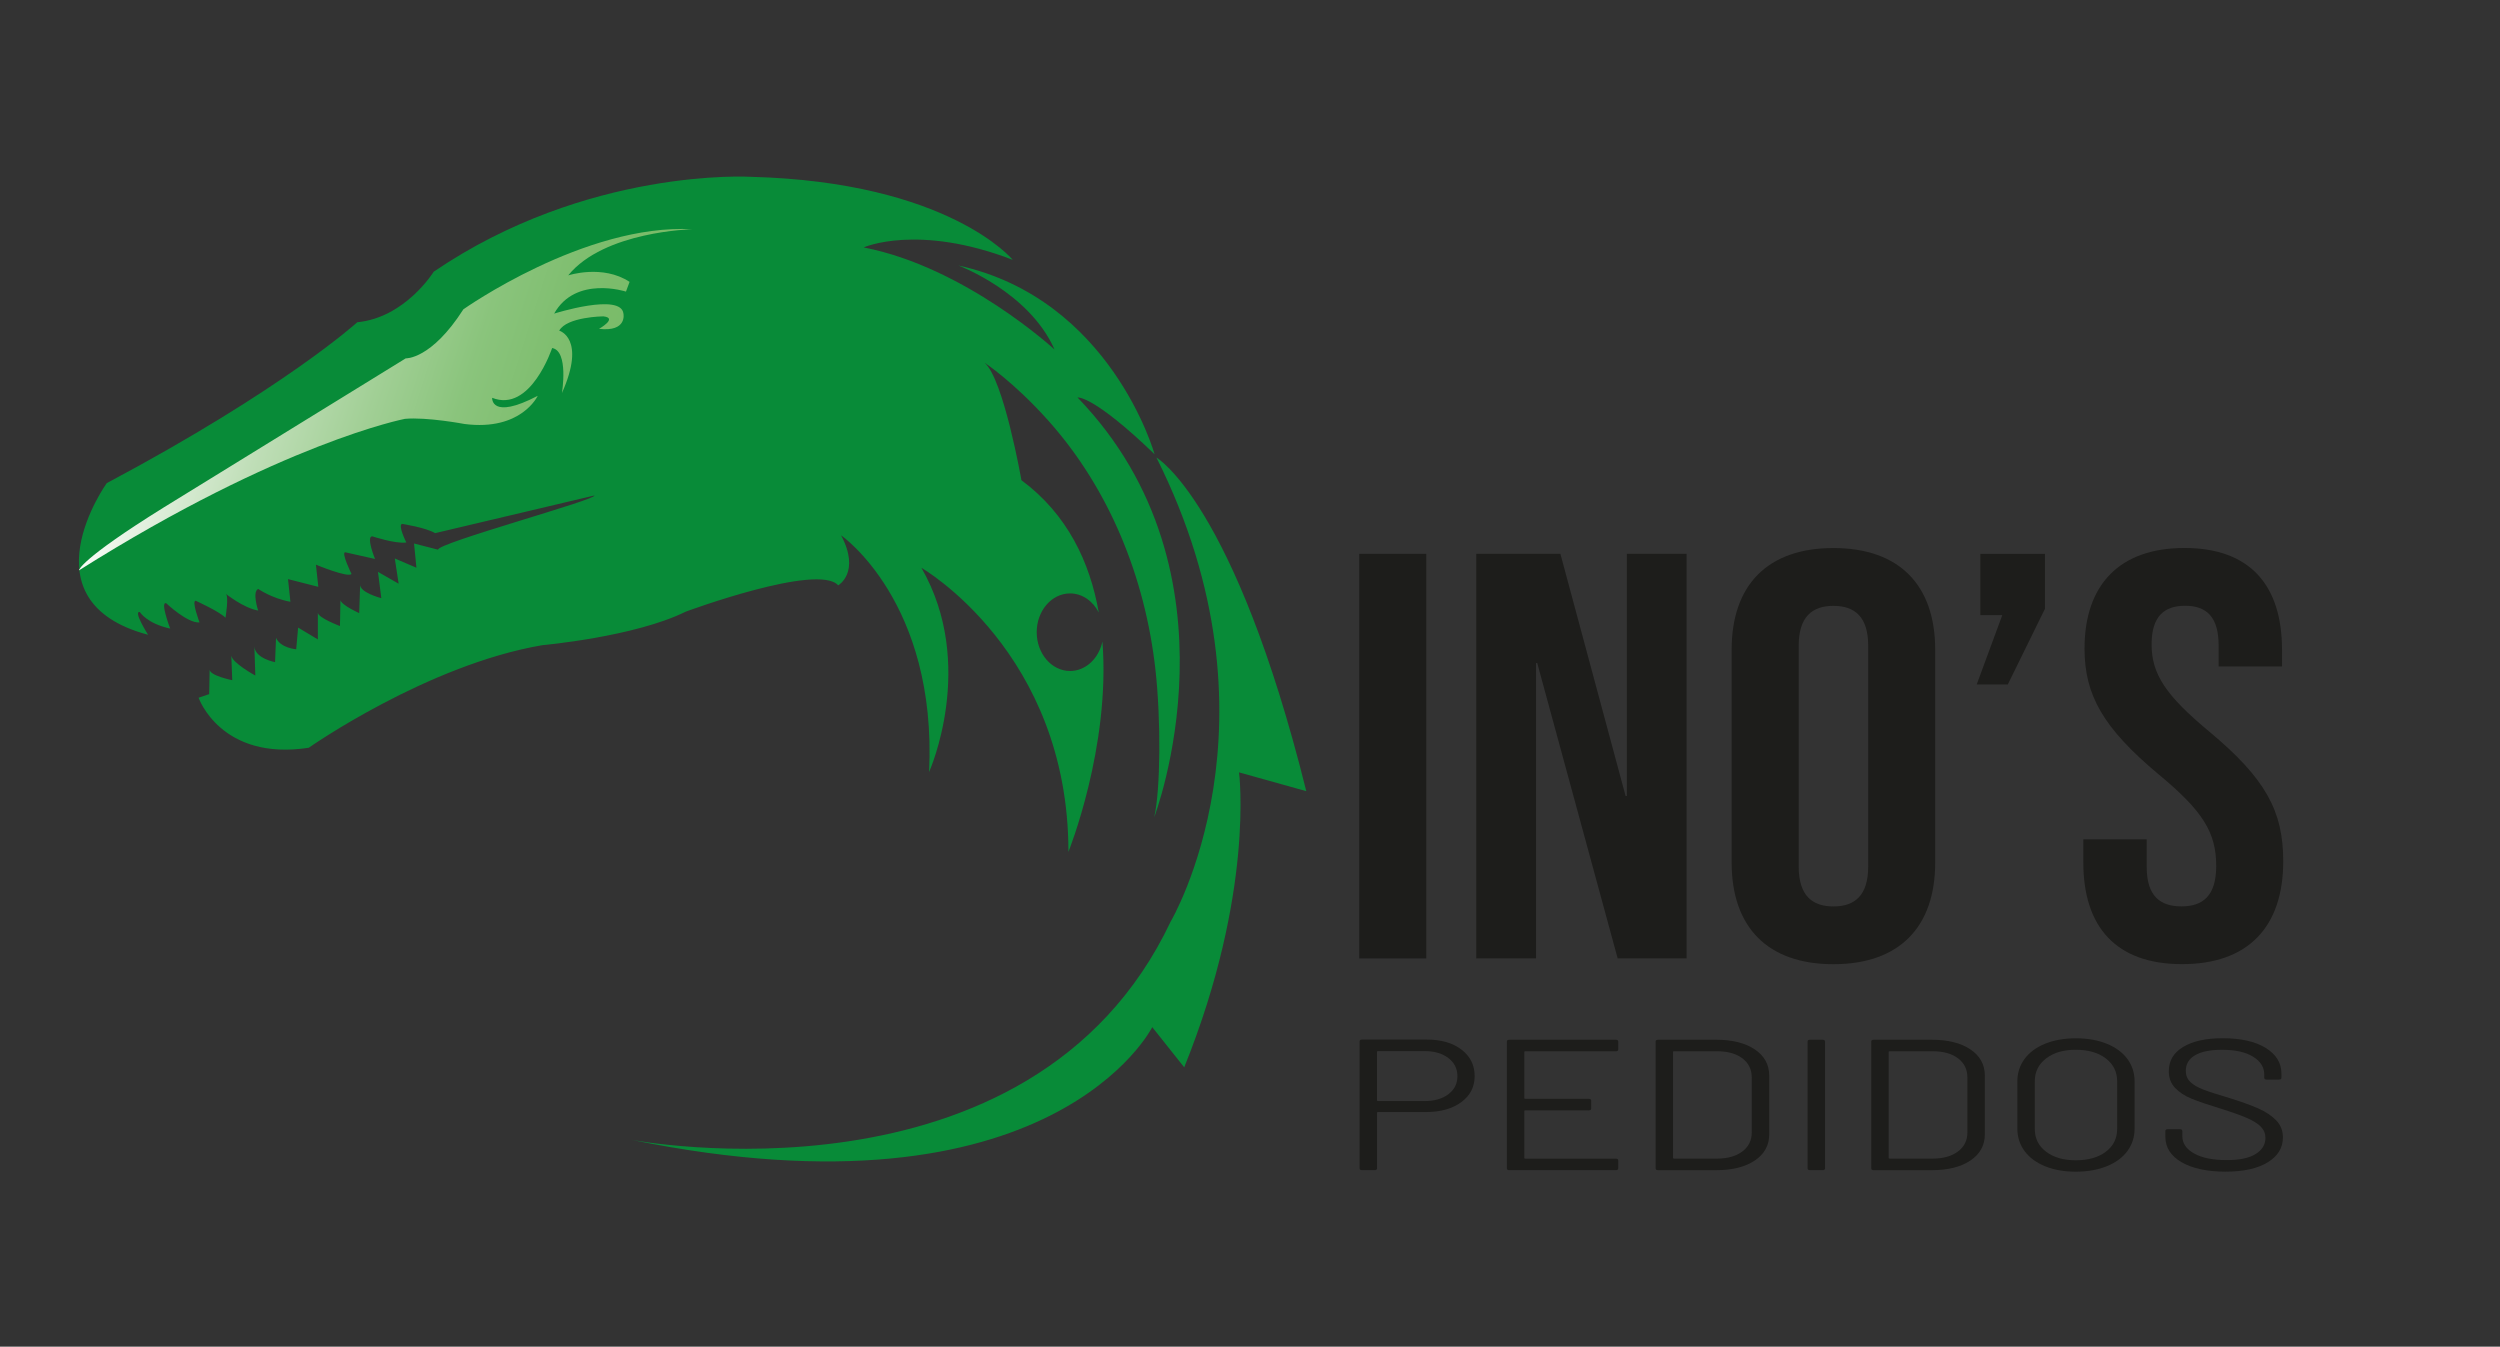 <?xml version="1.0" encoding="UTF-8"?>
<svg id="Capa_1" xmlns="http://www.w3.org/2000/svg" version="1.1" xmlns:xlink="http://www.w3.org/1999/xlink" viewBox="0 0 835.38 450">
  <rect x="0" y="0" width="835.38" height="450" fill="#333333" stroke="none"/>
  <!-- Generator: Adobe Illustrator 29.3.0, SVG Export Plug-In . SVG Version: 2.1.0 Build 2)  -->
  <defs>
    <style>
      .st0 {
        fill: url(#Degradado_sin_nombre_11);
      }

      .st1 {
        fill: #1d1d1b;
      }

      .st2 {
        fill: #088b38;
      }
    </style>
    <linearGradient id="Degradado_sin_nombre_11" data-name="Degradado sin nombre 11" x1="179.6" y1="149.79" x2="-35.69" y2="66.08" gradientTransform="translate(77.22 42.74) rotate(-1.53) scale(.8 .89)" gradientUnits="userSpaceOnUse">
      <stop offset=".16" stop-color="#79bb68"/>
      <stop offset=".27" stop-color="#7dbd6d"/>
      <stop offset=".42" stop-color="#8ac47c"/>
      <stop offset=".57" stop-color="#a1cf95"/>
      <stop offset=".74" stop-color="#bfdeb7"/>
      <stop offset=".91" stop-color="#e6f2e3"/>
      <stop offset="1" stop-color="#fff"/>
    </linearGradient>
  </defs>
  <g>
    <path class="st2" d="M360.09,132.82s5.14-.86,25.71,18.96c0,0-14.46-51.87-65.56-63.07,0,0,23.62,8.79,32.14,28.09,0,0-29.89-27.57-63.79-34.12,0,0,18-8.1,49.81,4.14,0,0-21.37-26.02-87.58-27.74,0,0-54.47-3.27-105.89,31.71,0,0-9.48,15.34-25.55,16.89,0,0-24.42,22.23-83.72,53.77,0,0-28.28,39.46,13.82,50.66,0,0-5.14-8.1-2.73-7.58,0,0,2.25,3.79,10.12,5.51,0,0-3.54-9.31-1.29-8.44,0,0,7.07,6.72,11.09,6.38,0,0-2.73-7.24-1.29-7.24,0,0,8.03,3.62,9.96,5.69,0,0,1.29-7.58,0-8.1,0,0,5.95,4.83,10.93,5.69,0,0-2.09-6.2,0-7.24,0,0,4.34,3.1,10.77,4.31l-.8-7.58,10.12,2.58-.8-7.41s10.77,4.48,11.89,3.1c0,0-3.54-7.24-2.09-7.24l9.96,2.24s-3.05-7.41-.96-7.58c0,0,7.71,2.58,11.41,2.07,0,0-2.83-5.62-1.46-6.22,0,0,7.92,1.21,11.09,3.1l53.19-12.58c1.1,1.32-52.62,15.93-52.21,18.11l-8.03-2.07.8,8.1-7.23-3.1,1.29,8.44-6.91-3.96,1.12,8.79s-7.39-1.9-7.07-4.65l-.32,9.65s-5.78-2.58-6.27-4.31l-.16,8.62s-7.39-2.76-7.39-4.48v8.96l-6.59-3.96-.64,7.24s-5.14-.34-6.75-3.79l-.32,8.1s-6.59-1.21-6.91-5.17l.32,9.65s-7.87-4.31-8.03-6.72l.32,8.27s-7.71-1.55-7.55-3.62l-.16,8.27-3.54,1.21s7.39,21.2,36.8,16.72c0,0,39.53-27.74,78.1-34.29,0,0,30.85-2.76,47.89-11.2,0,0,44.19-16.37,50.94-8.79,0,0,7.55-4.31.96-16.72,0,0,32.14,22.23,29.41,79.1,0,0,16.07-35.84-2.57-68.24,0,0,49.13,28.23,49.13,94.92,0,0,14.12-35.09,11.36-70.29-1.2,5.65-5.58,9.85-10.81,9.85-6.16,0-11.15-5.8-11.15-12.96s4.99-12.96,11.15-12.96c4.08,0,7.65,2.56,9.59,6.38-2.94-16.74-10.41-32.77-25.85-44.22,0,0-5.95-33.95-12.37-39.29,0,0,9.79,6.41,21.45,19.49,20.13,22.58,32.23,52.03,35.7,83.05,1.9,17.01,1.7,40.09-.39,49.33,0,0,31.13-81.4-25.59-140.16Z"/>
    <path class="st2" d="M386.45,152.91s26.04,15,50.05,111.46l-22.47-6.28s5.25,40.15-18.32,98.56l-10.68-13.43s-33.25,66.44-174.16,37.63c0,0,133.66,25.71,180.32-72.92,0,0,39.55-66.68-4.75-155.01Z"/>
    <path class="st0" d="M26.36,190.61s-.03-3.39,28.41-21.08l80.8-49.78s8.5.45,19.27-16.39c0,0,40.58-28.71,76.52-26.76,0,0-29.51.62-41.49,15.42,0,0,11.48-3.77,20.51,2.17l-1.21,3.25s-16.8-5.49-24,7.35c0,0,22.4-7.07,23.16.03,0,0,1.31,6.16-8.17,5.06,0,0,6.47-3.63,1.44-4.17,0,0-12.15.12-14.74,4.78,0,0,9.13,2.49.91,20.86,0,0,2.35-14.07-3.27-15.06,0,0-7.18,21.78-20.04,16.64,0,0-.58,7.59,15.23-.67,0,0-5.47,11.86-24.45,9.42,0,0-12.62-2.39-19.93-1.72,0,0-41.23,7.94-108.95,50.65Z"/>
  </g>
  <g>
    <path class="st1" d="M454.19,185.06h22.4v135.2h-22.4v-135.2Z"/>
    <path class="st1" d="M493.3,185.06h28.11l21.79,80.93h.41v-80.93h19.96v135.2h-23.02l-26.88-98.7h-.41v98.7h-19.96v-135.2Z"/>
    <path class="st1" d="M578.63,288.2v-71.08c0-21.63,12.02-33.99,34.01-33.99s34.01,12.36,34.01,33.99v71.08c0,21.63-12.02,33.99-34.01,33.99s-34.01-12.36-34.01-33.99ZM624.26,289.56v-73.78c0-9.66-4.48-13.33-11.61-13.33s-11.61,3.67-11.61,13.33v73.78c0,9.66,4.48,13.33,11.61,13.33s11.61-3.67,11.61-13.33Z"/>
    <path class="st1" d="M669.07,205.54h-7.33v-20.47h21.59v18.35l-12.42,25.3h-10.39l8.55-23.18Z"/>
    <path class="st1" d="M696.15,288.2v-7.73h21.18v9.27c0,9.66,4.48,13.13,11.61,13.13s11.61-3.48,11.61-13.52c0-11.2-4.48-18.35-19.15-30.52-18.74-15.64-24.85-26.65-24.85-42.11,0-21.25,11.61-33.61,33.4-33.61s32.59,12.36,32.59,33.99v5.6h-21.18v-6.95c0-9.66-4.07-13.33-11.2-13.33s-11.2,3.67-11.2,12.94c0,9.85,4.69,17,19.35,29.17,18.74,15.64,24.64,26.46,24.64,43.26,0,22.02-11.81,34.38-33.81,34.38s-32.99-12.36-32.99-33.99Z"/>
  </g>
  <g>
    <path class="st1" d="M488.36,350.73c2.93,2.24,4.4,5.19,4.4,8.84s-1.49,6.52-4.48,8.72c-2.99,2.2-6.92,3.3-11.79,3.3h-16.02c-.22,0-.33.08-.33.25v18.55c0,.42-.28.62-.82.62h-4.19c-.55,0-.82-.21-.82-.62v-42.4c0-.41.27-.62.82-.62h21.61c4.82,0,8.7,1.12,11.63,3.36ZM483.96,365.64c2.03-1.51,3.04-3.52,3.04-6.01s-1.01-4.57-3.04-6.1c-2.03-1.54-4.66-2.3-7.89-2.3h-15.61c-.22,0-.33.08-.33.25v16.19c0,.17.11.25.33.25h15.61c3.23,0,5.86-.76,7.89-2.27Z"/>
    <path class="st1" d="M539.92,351.29h-30.24c-.22,0-.33.08-.33.25v15.38c0,.17.11.25.33.25h21.2c.55,0,.82.21.82.62v2.62c0,.42-.27.62-.82.62h-21.2c-.22,0-.33.08-.33.25v15.63c0,.17.11.25.33.25h30.24c.55,0,.82.21.82.62v2.61c0,.42-.27.62-.82.62h-35.58c-.55,0-.82-.21-.82-.62v-42.34c0-.42.27-.62.82-.62h35.58c.55,0,.82.21.82.62v2.61c0,.42-.27.62-.82.62Z"/>
    <path class="st1" d="M553.23,390.39v-42.34c0-.42.27-.62.82-.62h19.39c5.42,0,9.74,1.08,12.94,3.24,3.21,2.16,4.81,5.08,4.81,8.78v19.55c0,3.7-1.6,6.62-4.81,8.78-3.2,2.16-7.52,3.24-12.94,3.24h-19.39c-.55,0-.82-.21-.82-.62ZM559.39,387.15h14.3c3.56,0,6.39-.79,8.5-2.37,2.11-1.58,3.16-3.69,3.16-6.35v-18.37c0-2.7-1.04-4.83-3.12-6.41-2.08-1.58-4.93-2.37-8.55-2.37h-14.3c-.22,0-.33.08-.33.25v35.36c0,.17.11.25.33.25Z"/>
    <path class="st1" d="M604.01,390.39v-42.34c0-.42.27-.62.82-.62h4.19c.55,0,.82.21.82.62v42.34c0,.42-.28.62-.82.62h-4.19c-.55,0-.82-.21-.82-.62Z"/>
    <path class="st1" d="M625.28,390.39v-42.34c0-.42.27-.62.82-.62h19.39c5.42,0,9.74,1.08,12.94,3.24,3.21,2.16,4.81,5.08,4.81,8.78v19.55c0,3.7-1.6,6.62-4.81,8.78-3.2,2.16-7.52,3.24-12.94,3.24h-19.39c-.55,0-.82-.21-.82-.62ZM631.45,387.15h14.3c3.56,0,6.39-.79,8.5-2.37,2.11-1.58,3.16-3.69,3.16-6.35v-18.37c0-2.7-1.04-4.83-3.12-6.41-2.08-1.58-4.93-2.37-8.55-2.37h-14.3c-.22,0-.33.08-.33.25v35.36c0,.17.11.25.33.25Z"/>
    <path class="st1" d="M683.38,389.71c-2.96-1.2-5.25-2.9-6.86-5.07-1.62-2.18-2.42-4.7-2.42-7.56v-15.69c0-2.86.81-5.39,2.42-7.56,1.62-2.18,3.9-3.87,6.86-5.07,2.96-1.2,6.38-1.81,10.27-1.81s7.33.6,10.31,1.81c2.98,1.2,5.29,2.9,6.9,5.07,1.62,2.18,2.42,4.7,2.42,7.56v15.69c0,2.86-.81,5.39-2.42,7.56-1.62,2.18-3.92,3.87-6.9,5.07-2.99,1.2-6.42,1.81-10.31,1.81s-7.31-.6-10.27-1.81ZM703.67,384.85c2.52-1.91,3.78-4.44,3.78-7.6v-15.94c0-3.15-1.26-5.7-3.78-7.63-2.52-1.93-5.86-2.9-10.02-2.9s-7.42.96-9.94,2.9c-2.52,1.93-3.78,4.47-3.78,7.63v15.94c0,3.16,1.26,5.69,3.78,7.6,2.52,1.91,5.83,2.86,9.94,2.86s7.5-.95,10.02-2.86Z"/>
    <path class="st1" d="M728.94,388.34c-3.59-2.12-5.38-4.94-5.38-8.47v-1.93c0-.41.27-.62.82-.62h4.03c.55,0,.82.21.82.62v1.68c0,2.41,1.31,4.35,3.94,5.82,2.63,1.47,6.27,2.21,10.93,2.21,4.22,0,7.42-.67,9.61-2.02,2.19-1.35,3.29-3.14,3.29-5.39,0-1.45-.51-2.7-1.52-3.74-1.01-1.04-2.58-2.01-4.68-2.93-2.11-.91-5.08-1.97-8.92-3.17-4.11-1.25-7.3-2.33-9.57-3.27-2.27-.93-4.11-2.14-5.5-3.61-1.4-1.47-2.1-3.33-2.1-5.57,0-3.49,1.6-6.2,4.81-8.12,3.2-1.93,7.6-2.9,13.19-2.9,6.08,0,10.87,1.08,14.38,3.24,3.5,2.16,5.26,5.02,5.26,8.59v1.37c0,.42-.27.62-.82.62h-4.11c-.55,0-.82-.21-.82-.62v-1.12c0-2.41-1.25-4.38-3.74-5.92-2.49-1.54-5.96-2.3-10.39-2.3-3.89,0-6.88.6-8.96,1.81-2.08,1.2-3.12,2.95-3.12,5.23,0,1.49.51,2.73,1.52,3.71,1.01.98,2.46,1.83,4.35,2.55,1.89.73,4.81,1.67,8.75,2.83,4,1.25,7.22,2.41,9.65,3.49,2.44,1.08,4.41,2.4,5.92,3.95,1.51,1.56,2.26,3.46,2.26,5.7,0,3.49-1.7,6.27-5.09,8.34-3.4,2.08-8.11,3.11-14.13,3.11s-11.08-1.06-14.67-3.17Z"/>
  </g>
</svg>
